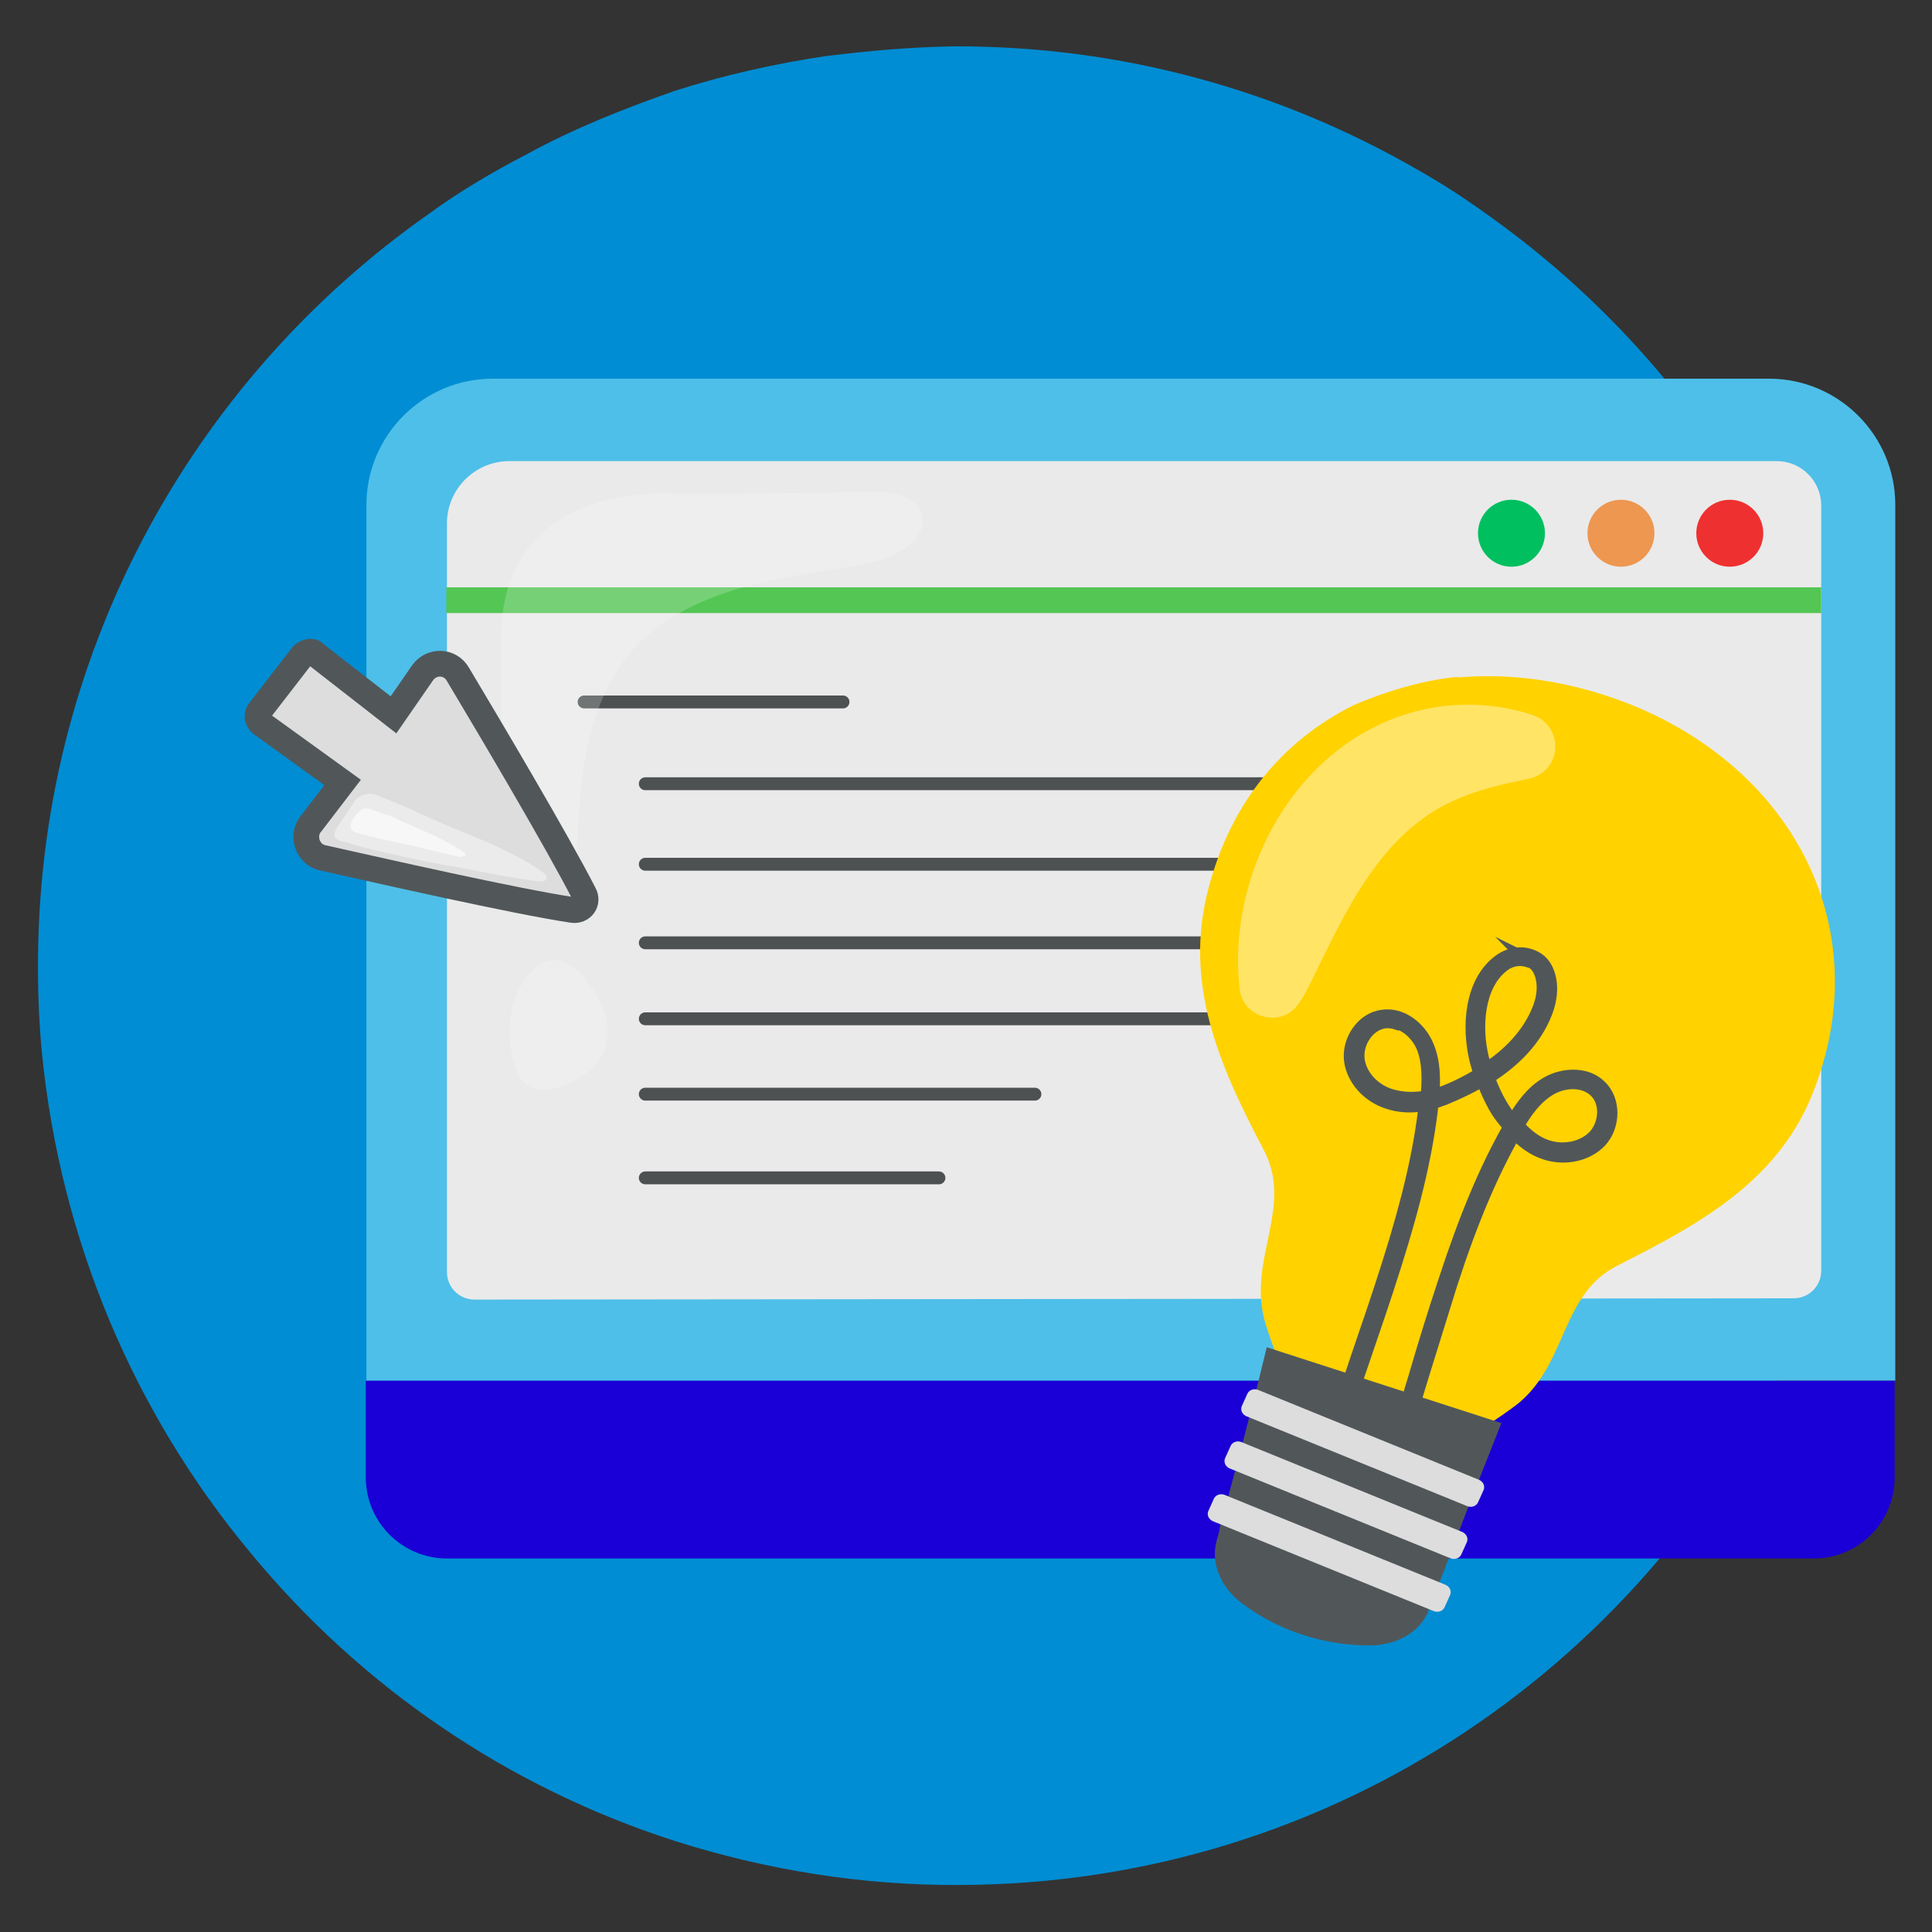 <svg xmlns="http://www.w3.org/2000/svg" id="Camada_1" data-name="Camada 1" version="1.1" viewBox="0 0 300 300"><rect x="0" y="0" width="300" height="300" fill="#333333" stroke="none"/><defs><clipPath id="clippath"><path d="M-438.6 208.8h313v222.5h-313z" class="cls-16"/></clipPath><clipPath id="clippath-1"><path d="M-438.5 208.9h313v222.5h-313z" class="cls-16"/></clipPath><style>.cls-16{stroke-width:0;fill:none}</style></defs><path id="Camada_10" fill="#008dd3" stroke-width="0" d="M291.3 149.4c.1 20.8-4.3 40.5-12.2 58.4-22.1 49.9-71.9 84.7-130 84.9-15.4.1-30.3-2.4-44.2-6.8-26.2-8.4-49-24.1-66.1-44.9C21 219.6 9.4 192.8 6.5 163.4c-.4-4.2-.6-8.6-.6-12.9-.2-48.4 23.8-91.4 60.7-117.3 4.8-3.5 9.9-6.5 15.1-9.2 7.3-4 15.1-7.1 23.1-9.9 7.5-2.4 15.4-4.2 23.5-5.4 6.5-.8 13.1-1.4 19.8-1.5 26.2-.1 50.8 6.9 72.1 19.2 3.9 2.2 7.4 4.5 11 7.1 17 12.1 31.2 27.8 41.6 46 1.2 2.1 2.3 4.1 3.4 6.3.8 1.9 1.8 3.7 2.6 5.6 2.7 6.1 5 12.3 6.9 18.7 2.1 7.1 3.7 14.6 4.5 22 .7 5.7 1.2 11.4 1.2 17.3z" data-name="Camada 10"/><g id="computer-2" stroke-width="0" data-name="computer"><path fill="#4ebfe9" d="M294.2 214.4H56.9v-136c0-10.8 8.8-19.6 19.6-19.6h198.2c10.8 0 19.6 8.8 19.6 19.6v136h-.1z"/><path fill="#eaeaea" d="M278.5 201.6c2.4 0 4.3-1.9 4.3-4.3V78.5c0-3.8-3.1-6.9-6.9-6.9H79.1c-5.3 0-9.7 4.3-9.7 9.7v116.2c0 2.4 1.9 4.3 4.3 4.3l204.8-.2z"/><path fill="#1a00d6" d="M281.6 242H69.4c-6.9 0-12.6-5.6-12.6-12.6v-15h237.4v15c0 7-5.6 12.6-12.6 12.6z"/></g><path fill="none" stroke="#54c654" stroke-miterlimit="10" stroke-width="4" d="M282.8 93.2H69.3"/><circle cx="268.6" cy="82.8" r="5.2" fill="#ef3030" stroke-width="0"/><circle cx="251.7" cy="82.8" r="5.2" fill="#ed9751" stroke-width="0"/><circle cx="234.7" cy="82.8" r="5.2" fill="#00bf5f" stroke-width="0"/><path fill="none" stroke="#4d5152" stroke-linecap="round" stroke-linejoin="round" stroke-width="2" d="M90.7 109h40.2m-30.7 12.7h165.5m-165.5 12.5h165.5m-165.5 24h90.3m-90.3 11.7h60.5m-60.5 13h45.6m-45.6-36.5h165.5"/><path fill="#ffd200" stroke-width="0" d="M226.4 105.2c7.9-.7 16.3.4 24.7 3.4 26.7 9.6 41 35.2 30.2 61.6-5.6 13.6-17.9 20.1-30.1 26.3-8.8 4.4-7.8 15-15.3 21.3-1.2 1-4.2 3-4.2 3L198 209.9s-1.3-3.5-1.7-5.1c-2.4-9.5 4.5-17.4 0-26.1-6.4-12.2-12.3-24.8-9-39.3 3.3-14.4 11.8-24.4 22.9-29.9 0 0 8.1-3.7 16.2-4.4z"/><path fill="none" stroke="#515759" stroke-miterlimit="10" stroke-width="2" d="M215.6 230.5l-1-.3c1.9-5.7 3.5-11.2 5.1-16.4 1.4-4.8 2.9-9.7 4.6-14.8 3.3-10.1 6.4-17.5 10.1-24l-1.2-1.5c-.9-1.1-2-3.2-3-5.8-2 1.2-4 2.1-5.9 2.9-.6.2-1.3.5-1.9.6-.8 7.4-2.6 15.2-5.8 25.3-1.6 5.1-3.3 10-4.9 14.7-1.8 5.2-3.6 10.6-5.4 16.3l-1-.3c1.8-5.8 3.7-11.1 5.4-16.3 1.6-4.7 3.3-9.6 4.9-14.7 3.1-9.8 4.9-17.5 5.7-24.7-2.1.4-4 .3-5.8-.3-3.1-1-5.4-3.6-5.8-6.5-.4-3.2 1.9-6.5 4.9-6.9 3.1-.5 5.9 1.9 7 4.5 1.1 2.5 1.1 5.3.9 7.9.5-.1.9-.3 1.4-.5 1.9-.7 3.9-1.7 5.9-2.9l-.6-2.1c-1.3-5.3-.8-12.1 3.5-15.4 2.2-1.7 4.7-1.4 6.2-.3 1.7 1.2 2.6 4.4 1.2 8.1-1.7 4.5-5.2 7.8-9 10.2 1.2 3.4 2.7 5.4 2.9 5.7.3.4.6.8.9 1.1 1.4-2.3 2.9-4.5 5.3-5.9 2.4-1.4 6.1-1.7 8.3.5 2.2 2.1 2.2 6.1 0 8.5-2 2.1-5.4 2.9-8.5 1.9-1.9-.6-3.5-1.8-4.8-3.2-3.6 6.4-6.7 13.6-9.9 23.5-1.6 5.1-3.1 10-4.6 14.8-1.6 5.3-3.2 10.7-5.1 16.5zm1.3-71.6c-.6-.2-1.3-.3-2-.2-2.4.4-4.3 3.1-4 5.8.3 2.5 2.4 4.8 5.1 5.6 1.7.5 3.6.6 5.6.2.2-2.6.3-5.4-.7-7.8-.7-1.6-2.1-3.1-3.9-3.7zm18.8 15.9c1.3 1.4 2.7 2.6 4.5 3.2h0c2.7.9 5.7.2 7.4-1.6 1.8-2 1.9-5.3.1-7-1.9-1.8-5-1.5-7-.3-2.2 1.3-3.8 3.5-5.1 5.8zm1.6-25.6c-1-.3-2.5-.4-4 .8-3.8 3-4.3 9.4-3.1 14.3.2.6.3 1.2.5 1.8 3.5-2.3 6.7-5.4 8.3-9.6 1.3-3.4.3-6.1-.8-6.9-.2-.2-.6-.3-1-.5z"/><path fill="#515759" stroke-width="0" d="M233.2 220.8c-2.6 6.6-5.3 13.3-7.9 20.3-.3.9-.7 1.7-1 2.6-.7 1.7-1.3 3.5-2 5.2-.1.3-.2.6-.4 1-.2.6-.5 1.1-.8 1.6-1.6 2.4-4.6 3.9-8.1 4-7.1.1-14.4-2.2-20.1-6.5-3.4-2.5-4.9-6.3-4-9.7.2-.7.4-1.4.5-2 0-.2.1-.5.2-.7.7-2.5 1.3-5 2-7.5 0-.2.1-.4.2-.6 1.7-6.6 3.4-13 4.9-19.3l36.5 11.8z"/><path fill="#ddd" stroke-width="0" d="M230.4 231.3l-.9 2c-.3.6-1 .8-1.6.6l-34.4-14c-.6-.3-.9-.9-.7-1.5l.9-2c.3-.6 1-.8 1.6-.6l34.4 14c.6.3.9.9.7 1.5zm-2.6 8.1l-.9 2c-.3.6-1 .8-1.6.6l-34.4-14c-.6-.3-.9-.9-.7-1.5l.9-2c.3-.6 1-.8 1.6-.6l34.4 14c.6.3.9.9.7 1.5zm-2.6 8.2l-.9 2c-.3.6-1 .8-1.6.6l-34.4-14c-.6-.3-.9-.9-.7-1.5l.9-2c.3-.6 1-.8 1.6-.6l34.4 14c.6.3.9.9.7 1.5z"/><path fill="#fff" stroke-width="0" style="isolation:isolate" d="M80.3 154.2s4.4-10.4 11.1-1.5c6.7 8.9 0 13.7 0 13.7s-8.5 6.4-11.1 0c-2.6-6.5 0-12.2 0-12.2zm25.4-77.5s-27.4-3-27.9 21.9v34.6s0 6.3 5 6.1c2.1-.1 6.2 0 6.7-6.1.6-8.1 0-25 11.1-34.6 10.1-8.7 25.5-9.3 34.4-11.2 11-2.4 11-11.2.6-11-10 .2-29.9.3-29.9.3z" opacity=".2"/><g style="isolation:isolate" opacity=".4"><path fill="#fff" stroke-width="0" d="M192.5 153.6c-2.1-18.1 8.8-38.2 27.2-43.1 6-1.6 12.4-1.4 18.2.5 2.7.8 4.2 3.7 3.4 6.4-.6 2-2.3 3.3-4.3 3.6-6.8 1.4-12.1 2.9-17.1 6.9-7.4 5.9-11.7 15.1-15.9 23.7-.7 1.4-1.5 3.1-2.4 4.3-2.6 3.8-8.6 2.2-9.1-2.3z"/></g><g><path fill="#ddd" stroke="#515759" stroke-miterlimit="10" stroke-width="4" d="M48.3 127.9l4.9-6.4-12.6-9.1c-.3-.2-.5-.6-.6-.9 0-.4 0-.7.2-1l6.8-8.8c.3-.3.6-.4 1.1-.5.3 0 .6 0 .8.3l12.2 9.5 4.5-6.5c1.4-2 4.3-1.9 5.5.2 4.9 8.2 15.4 25.9 19.6 34.1.7 1.3-.3 2.7-1.8 2.5-9.2-1.4-29.4-6-38.8-8.1-2.3-.5-3.3-3.3-1.9-5.2z"/><path style="isolation:isolate" fill="#fff" stroke-width="0" d="M83.9 136.9c-1.8-.2-5.6-.8-13.2-2.3-3.1-.4-15.4-3.1-16.8-3.8-3.9-.5-1.2-2.5 1.3-6.6.9-.9 2.3-1.2 3.4-.7l4.9 2c3.9 2 10.8 4.6 13.8 6 3.7 1.8 6.2 3.2 7.4 4.3.5.5 0 1.2-.7 1z" opacity=".4"/><path style="isolation:isolate" fill="#fff" stroke-width="0" d="M71.6 133.1c-1-.2-3.2-.7-7.6-1.8-1.8-.3-7.4-1.6-8.3-1.9-1.7-.3-1.5-1.5-.5-2.8s1.8-1.2 2.8-.8l2.2.8h.2c2.2 1.1 6 2.6 7.7 3.5 2.1 1.1 3.5 1.8 4.1 2.4.3.3 0 .5-.5.5z" opacity=".6"/></g></svg>